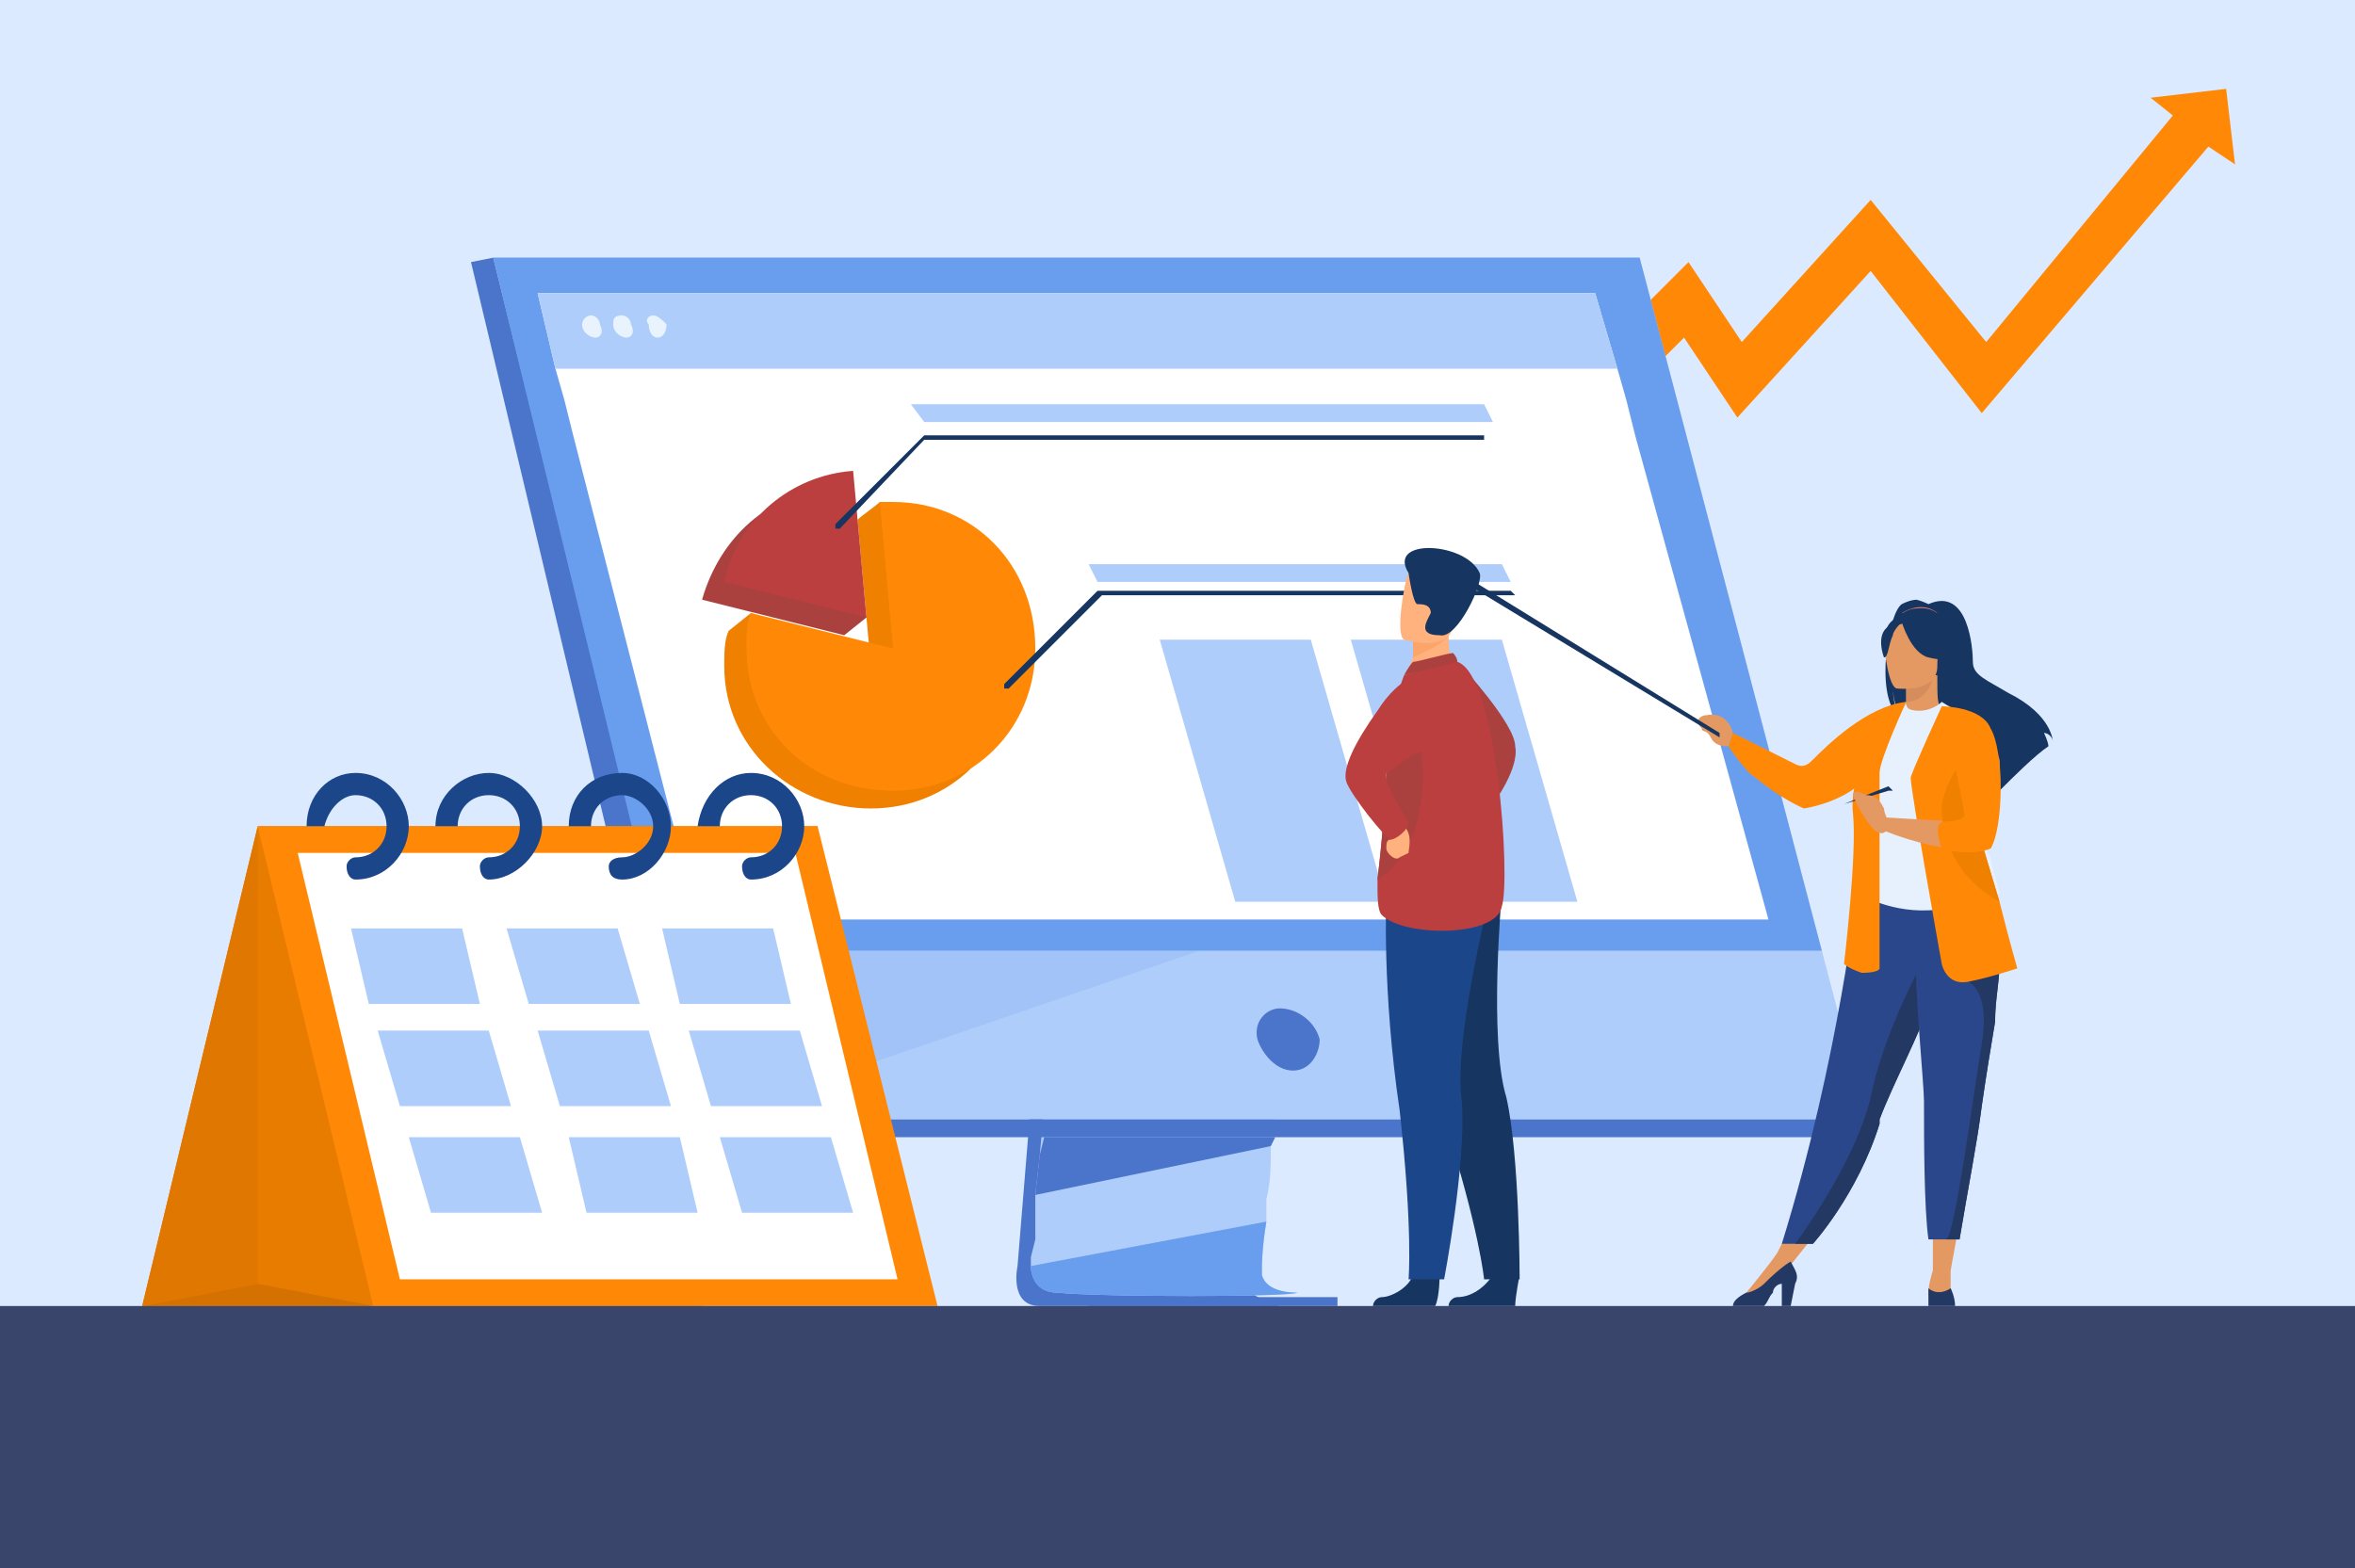 <?xml version="1.0" encoding="UTF-8"?>
<!DOCTYPE svg PUBLIC "-//W3C//DTD SVG 1.1//EN" "http://www.w3.org/Graphics/SVG/1.1/DTD/svg11.dtd">
<!-- Creator: CorelDRAW X7 -->
<svg xmlns="http://www.w3.org/2000/svg" xml:space="preserve" width="530px" height="353px" version="1.1" style="shape-rendering:geometricPrecision; text-rendering:geometricPrecision; image-rendering:optimizeQuality; fill-rule:evenodd; clip-rule:evenodd"
viewBox="0 0 530 353"
 xmlns:xlink="http://www.w3.org/1999/xlink">
 <rect x="0" y="0" width="530" height="353" fill="#333333" stroke="none"/>
 <defs>
  <style type="text/css">
   <![CDATA[
    .fil0 {fill:none}
    .fil12 {fill:#163560;fill-rule:nonzero}
    .fil21 {fill:#1C468A;fill-rule:nonzero}
    .fil17 {fill:#233862;fill-rule:nonzero}
    .fil15 {fill:#2B478B;fill-rule:nonzero}
    .fil27 {fill:#39456B;fill-rule:nonzero}
    .fil4 {fill:#4A75CB;fill-rule:nonzero}
    .fil8 {fill:#507DD2;fill-rule:nonzero}
    .fil3 {fill:#699DEE;fill-rule:nonzero}
    .fil7 {fill:#A1C3F8;fill-rule:nonzero}
    .fil19 {fill:#AA413E;fill-rule:nonzero}
    .fil5 {fill:#AFCDFB;fill-rule:nonzero}
    .fil20 {fill:#BC3F3F;fill-rule:nonzero}
    .fil6 {fill:#D1E1F7;fill-rule:nonzero}
    .fil25 {fill:#D47100;fill-rule:nonzero}
    .fil14 {fill:#D68D5D;fill-rule:nonzero}
    .fil1 {fill:#DCEAFF;fill-rule:nonzero}
    .fil26 {fill:#E07700;fill-rule:nonzero}
    .fil13 {fill:#E37970;fill-rule:nonzero}
    .fil11 {fill:#E49963;fill-rule:nonzero}
    .fil16 {fill:#E7F1FD;fill-rule:nonzero}
    .fil24 {fill:#E87C00;fill-rule:nonzero}
    .fil10 {fill:#E9F3FE;fill-rule:nonzero}
    .fil18 {fill:#F08000;fill-rule:nonzero}
    .fil23 {fill:#FCA56B;fill-rule:nonzero}
    .fil2 {fill:#FF8906;fill-rule:nonzero}
    .fil22 {fill:#FFB27D;fill-rule:nonzero}
    .fil9 {fill:white;fill-rule:nonzero}
   ]]>
  </style>
 </defs>
 <g id="Layer_x0020_1">
  <g id="_2304142603040">
   <rect class="fil0" width="530" height="353"/>
   <rect class="fil1" width="530" height="353"/>
   <path class="fil1" d="M72 294c0,0 -63,-46 -34,-105 13,-27 31,-22 51,-18 22,6 46,11 66,-34 36,-83 44,-147 140,-121 97,27 57,96 107,103 51,7 91,32 68,86 -23,54 34,89 34,89l-432 0z"/>
   <polygon class="fil2" points="501,20 484,22 489,26 447,77 421,45 392,77 380,59 357,82 365,90 379,76 391,94 421,61 446,93 497,33 503,37 "/>
   <path class="fil3" d="M441 246c0,0 -6,9 -2,21l1 0c0,0 -1,-13 2,-20 3,-6 -1,-1 -1,-1z"/>
   <path class="fil4" d="M241 138l-12 147c0,0 -2,9 5,9 11,0 54,0 54,0 0,0 -8,-2 -8,-6 0,-5 15,-152 15,-152l-54 2z"/>
   <path class="fil5" d="M292 291c-2,1 -44,1 -54,0 -5,0 -6,-4 -6,-6 0,-2 0,-2 0,-2l1 -4 0 -10 1 -9 1 -11 1 -9 9 -105 53 -1c0,0 -6,61 -10,106 0,5 -1,10 -1,14 0,2 -1,3 -1,4 0,4 0,8 -1,12 0,2 0,3 0,5 -1,6 -1,10 -1,10 0,1 0,1 0,2 1,4 7,4 8,4z"/>
   <polygon class="fil5" points="369,58 111,58 141,179 145,195 159,252 420,252 "/>
   <polygon class="fil4" points="111,58 106,59 153,256 159,252 "/>
   <polygon class="fil4" points="153,256 413,256 420,252 159,252 "/>
   <polygon class="fil4" points="245,294 301,294 301,292 245,292 "/>
   <polygon class="fil4" points="287,256 286,258 233,269 234,260 235,256 "/>
   <path class="fil3" d="M292 291c-2,1 -44,1 -54,0 -5,0 -6,-4 -6,-6l53 -10c-1,6 -1,10 -1,10 0,1 0,1 0,2 1,4 7,4 8,4z"/>
   <polygon class="fil6" points="159,252 159,252 159,252 159,252 "/>
   <polygon class="fil7" points="159,252 159,252 157,242 150,214 270,214 159,252 "/>
   <polygon class="fil8" points="159,252 157,242 159,252 "/>
   <polygon class="fil3" points="369,58 111,58 149,214 410,214 "/>
   <path class="fil4" d="M297 234c-1,-4 -5,-7 -9,-7 -3,0 -6,3 -5,7 1,3 4,7 8,7 4,0 6,-4 6,-7z"/>
   <polygon class="fil9" points="398,207 157,207 129,98 127,90 125,83 121,66 359,66 364,83 366,90 368,98 "/>
   <polygon class="fil5" points="359,66 121,66 125,83 364,83 "/>
   <path class="fil10" d="M133 71c-1,0 -2,1 -2,2 0,2 2,3 3,3 1,0 2,-1 1,-3 0,-1 -1,-2 -2,-2z"/>
   <path class="fil10" d="M140 71c-2,0 -2,1 -2,2 0,2 2,3 3,3 1,0 2,-1 1,-3 0,-1 -1,-2 -2,-2z"/>
   <path class="fil10" d="M150 73c-1,-1 -2,-2 -3,-2 -1,0 -2,1 -1,2 0,2 1,3 2,3 1,0 2,-1 2,-3z"/>
   <polygon class="fil11" points="441,275 439,286 435,286 435,275 "/>
   <polygon class="fil11" points="410,276 402,286 400,282 404,274 "/>
   <path class="fil12" d="M428 136c2,-1 3,-1 4,-1 0,0 -1,0 -1,0 1,0 3,1 3,1 9,-4 10,10 10,13 0,3 3,4 8,7 10,5 10,11 10,11 0,0 0,0 0,0 0,-1 -1,-2 -2,-2 0,0 1,2 1,3 -3,2 -8,7 -11,10 0,-1 0,-2 0,-2l-1 3c-2,1 -3,3 -3,3 0,-3 -12,-17 -18,-21 -2,-2 -2,-6 -2,-6 0,3 1,5 1,6 -5,-5 -2,-23 1,-25z"/>
   <path class="fil11" d="M428 161c0,0 3,2 5,1 3,0 4,-3 4,-3 -1,0 -1,-2 -1,-7l-1 0 -6 2c0,0 0,2 0,4 0,2 0,3 -1,3z"/>
   <path class="fil13" d="M436 138c0,0 -3,-3 -8,0 0,0 3,0 8,0z"/>
   <path class="fil14" d="M429 154c0,0 0,2 0,4 4,0 6,-4 6,-6l-6 2z"/>
   <path class="fil12" d="M436 151c0,0 2,-3 3,-6 0,-2 -1,-9 -8,-8 0,0 -2,0 -4,2 -2,1 -4,3 -2,10l1 2 10 0z"/>
   <path class="fil15" d="M401 280l4 0 3 0c0,0 10,-11 15,-27 0,0 0,-1 0,-1 3,-8 9,-19 12,-28 1,-2 1,-3 1,-4 0,-1 1,-1 1,-2 2,-7 3,-13 3,-18l-22 0c0,0 -4,38 -17,80z"/>
   <path class="fil16" d="M421 187c0,11 -1,15 -1,15 0,0 9,5 20,2 1,0 10,-3 10,-3 0,0 -2,-7 -2,-8 -3,-5 -4,-7 -5,-9 0,-2 0,-6 0,-8 1,-8 3,-14 3,-14 -3,-1 -6,-2 -9,-4 -1,1 -3,2 -5,2 -3,0 -3,-1 -3,-2 -3,2 -5,3 -5,3 -2,3 -6,7 -6,12 0,2 3,14 3,14z"/>
   <path class="fil2" d="M408 171c3,-3 12,-12 21,-13l-8 15c0,0 0,2 -3,4 -5,4 -12,5 -12,5 0,0 -5,-2 -11,-7 -2,-1 -6,-7 -6,-7l1 -3c0,0 6,3 8,4 2,1 4,2 6,3 2,1 3,0 4,-1z"/>
   <path class="fil11" d="M427 155c0,0 9,1 9,-5 0,-6 2,-10 -4,-10 -6,0 -7,2 -8,4 0,2 1,11 3,11z"/>
   <path class="fil12" d="M428 140c0,0 2,7 6,8 4,1 5,0 5,0 0,0 -2,-3 -3,-7 0,0 -7,-4 -8,-1z"/>
   <path class="fil12" d="M428 140c0,0 -2,2 -2,3 -1,2 -1,5 -2,5 0,0 -2,-5 1,-7 2,-3 3,-1 3,-1z"/>
   <path class="fil11" d="M390 165c0,0 -1,-5 -6,-4 -1,0 -3,1 -1,3 0,1 1,0 2,2 1,2 3,2 4,2l1 -3z"/>
   <path class="fil11" d="M439 285c0,0 0,2 0,5 0,0 1,2 -2,2 -3,1 -3,0 -3,-1 0,-2 1,-5 1,-5l4 -1z"/>
   <path class="fil17" d="M434 294c0,0 0,0 0,0l5 0c1,0 1,0 1,0 0,-2 -1,-4 -1,-4 -3,2 -5,0 -5,0 0,1 0,4 0,4z"/>
   <path class="fil11" d="M393 291c0,0 5,-6 7,-9l3 2 -8 8 -2 0 0 -1z"/>
   <path class="fil17" d="M390 294l7 0c1,-1 1,-2 2,-3 0,-1 1,-2 2,-2l0 5 2 0 1 -5c1,-2 0,-3 -1,-5 0,0 -2,1 -6,5 -1,1 -3,2 -4,2 0,0 0,0 0,0 -2,1 -3,2 -3,3z"/>
   <path class="fil2" d="M429 158c0,0 -6,13 -6,16 0,3 0,44 0,44 0,0 0,1 -4,1 -3,-1 -4,-2 -4,-2 0,0 3,-25 2,-34 -1,-9 7,-23 7,-23l5 -2z"/>
   <path class="fil17" d="M404 280l4 0c0,0 10,-11 15,-27 0,0 0,-1 0,-1 3,-8 9,-19 12,-28 1,-2 1,-3 1,-4 0,-1 1,-1 1,-2l-4 -2c0,0 -9,16 -12,31 -3,13 -14,29 -17,33z"/>
   <path class="fil12" d="M415 181l0 0 10 -3c0,0 1,0 1,0 -1,-1 -1,-1 -1,-1l-10 4z"/>
   <path class="fil15" d="M433 248c0,8 0,24 1,31l4 0c2,0 3,0 3,0 2,-12 4,-22 5,-30 1,-7 2,-13 3,-19 0,-5 1,-9 1,-13 0,-1 0,-1 0,-2 0,0 0,-1 0,-1l-19 -2c0,13 2,32 2,36z"/>
   <path class="fil17" d="M438 279c2,0 3,0 3,0 2,-12 4,-22 5,-30 1,-7 2,-13 3,-19 0,-5 1,-9 1,-13l-7 4c0,0 5,2 3,14 -2,12 -6,43 -8,44z"/>
   <path class="fil2" d="M437 217c0,0 1,5 6,4 5,-1 11,-3 11,-3 0,0 -2,-7 -4,-15 -3,-10 -7,-23 -9,-31 0,-3 0,-5 -1,-6l-3 -7c0,0 -6,13 -7,16 0,3 7,42 7,42z"/>
   <path class="fil11" d="M442 174l-5 -15c0,0 6,1 9,3 0,0 2,3 4,9 0,0 1,14 -2,20 0,0 -9,2 -24,-4l0 -3c0,0 16,1 19,1l-1 -11z"/>
   <path class="fil18" d="M437 182c0,5 2,15 13,21 0,0 0,0 0,0 -3,-10 -7,-23 -9,-31 -2,3 -4,7 -4,10z"/>
   <path class="fil2" d="M437 159c0,0 9,0 11,5 3,5 3,22 0,27 0,0 -4,2 -11,0 0,0 0,0 0,0 0,0 -2,-5 0,-6 0,0 6,0 5,-2 0,-2 -5,-24 -5,-24z"/>
   <path class="fil11" d="M425 185c0,0 -1,-2 -1,-3 -1,-2 -2,-3 -4,-3 -2,-1 -3,-1 -3,0 0,0 2,5 5,8 3,2 3,-2 3,-2z"/>
   <polygon class="fil12" points="414,181 415,181 415,181 "/>
   <path class="fil12" d="M387 166c0,0 0,0 0,0l-61 -37c0,0 0,0 0,-1 0,0 1,0 1,0l60 37c0,0 0,0 0,1 0,0 0,0 0,0z"/>
   <path class="fil18" d="M198 113c-1,1 -4,3 -5,4l3 33 -27 -12 -5 4c-1,2 -1,5 -1,8 0,18 15,32 33,32 18,0 32,-14 32,-32 0,-19 -12,-37 -30,-37z"/>
   <path class="fil19" d="M187 110c-14,1 -25,11 -29,25l32 8 5 -4 -8 -29z"/>
   <path class="fil2" d="M201 113c-1,0 -2,0 -3,0l3 33 -32 -8c-1,2 -1,5 -1,8 0,18 14,32 33,32 18,0 32,-14 32,-32 0,-19 -14,-33 -32,-33z"/>
   <path class="fil20" d="M192 106c-14,1 -26,11 -29,25l32 8 -3 -33z"/>
   <path class="fil12" d="M188 119c0,0 0,0 0,0 0,-1 0,-1 0,-1l20 -20 126 0c0,0 0,1 0,1 0,0 0,0 0,0l-126 0 -19 20c0,0 0,0 -1,0z"/>
   <path class="fil12" d="M227 155c0,0 -1,0 -1,0 0,0 0,0 0,-1l21 -21 93 0c0,0 1,1 1,1 0,0 -1,0 -1,0l-92 0 -21 21c0,0 0,0 0,0z"/>
   <polygon class="fil5" points="336,95 208,95 205,91 334,91 "/>
   <polygon class="fil5" points="340,131 247,131 245,127 338,127 "/>
   <polygon class="fil5" points="312,203 278,203 261,144 295,144 "/>
   <polygon class="fil5" points="355,203 321,203 304,144 338,144 "/>
   <path class="fil19" d="M329 150c0,0 12,13 12,18 1,5 -5,13 -5,13l-7 -31z"/>
   <path class="fil12" d="M324 287c0,0 0,5 -1,7l-14 0c0,-1 1,-2 2,-2 2,0 6,-2 7,-5 2,-4 6,0 6,0z"/>
   <path class="fil12" d="M342 287c0,0 -1,5 -1,7l-15 0c0,-1 1,-2 2,-2 3,0 6,-2 8,-5 1,-4 6,0 6,0z"/>
   <path class="fil12" d="M316 212c0,0 2,14 9,40 8,25 9,36 9,36l8 0c0,0 0,-28 -3,-41 -4,-13 -1,-46 -1,-46l-22 11z"/>
   <path class="fil21" d="M312 202c0,0 -1,21 3,48 3,27 2,38 2,38l8 0c0,0 5,-26 4,-40 -2,-13 6,-45 6,-45l-23 -1z"/>
   <path class="fil22" d="M327 151l-4 3 -6 -1c0,-1 0,-3 1,-5 0,0 0,0 0,-1 0,-1 0,-3 0,-3l6 -3 2 -1c0,0 0,2 0,3 0,5 1,8 1,8z"/>
   <path class="fil20" d="M338 204c-1,7 -22,7 -27,2 -1,-1 -1,-4 -1,-8 1,-8 2,-20 2,-26 0,-3 1,-6 1,-9 1,-6 3,-11 3,-11 0,0 10,-3 12,-3 9,3 12,49 10,55z"/>
   <path class="fil19" d="M310 198c1,-8 2,-20 2,-26 0,-3 1,-6 1,-9l6 -1c0,0 6,27 -9,36z"/>
   <path class="fil22" d="M314 187c0,0 0,1 -1,2 -1,0 -1,1 -1,2 0,1 2,3 3,2 0,0 2,-1 2,-1 0,-1 1,-4 -1,-6 -2,-1 -2,1 -2,1z"/>
   <path class="fil20" d="M321 151c0,0 -6,1 -11,9 -5,7 -8,13 -7,16 1,3 9,13 10,13 1,0 4,-2 4,-4 0,0 -6,-9 -5,-11 1,0 8,-7 9,-4 1,5 0,-19 0,-19z"/>
   <path class="fil23" d="M326 143c-1,2 -6,4 -8,5 0,0 0,0 0,-1 0,-1 0,-3 0,-3l6 -3c2,0 2,1 2,2z"/>
   <path class="fil22" d="M316 144c0,0 10,3 11,-3 2,-7 4,-11 -1,-13 -6,-3 -8,-1 -9,1 -1,2 -3,14 -1,15z"/>
   <path class="fil12" d="M317 129c0,0 1,7 2,7 1,0 3,0 3,2 -1,2 -3,5 2,5 4,1 10,-12 9,-14 -3,-7 -21,-8 -16,0z"/>
   <path class="fil19" d="M318 149c1,0 8,-2 9,-2 1,1 1,2 1,2l-12 3c0,0 1,-2 2,-3z"/>
   <polygon class="fil24" points="32,294 158,294 184,186 58,186 "/>
   <polygon class="fil2" points="211,294 84,294 58,186 184,186 "/>
   <polygon class="fil9" points="202,288 90,288 67,192 179,192 "/>
   <polygon class="fil25" points="32,294 58,289 84,294 "/>
   <path class="fil21" d="M80 174c-6,0 -11,5 -11,12l4 0c1,-4 4,-7 7,-7 4,0 7,3 7,7 0,4 -3,7 -7,7 -1,0 -2,1 -2,2 0,2 1,3 2,3 7,0 12,-6 12,-12 0,-6 -5,-12 -12,-12z"/>
   <path class="fil21" d="M110 174c-6,0 -12,5 -12,12l5 0c0,-4 3,-7 7,-7 4,0 7,3 7,7 0,4 -3,7 -7,7 -1,0 -2,1 -2,2 0,2 1,3 2,3 6,0 12,-6 12,-12 0,-6 -6,-12 -12,-12z"/>
   <path class="fil21" d="M140 174c-7,0 -12,5 -12,12l5 0c0,-4 3,-7 7,-7 3,0 7,3 7,7 0,4 -4,7 -7,7 -2,0 -3,1 -3,2 0,2 1,3 3,3 6,0 11,-6 11,-12 0,-6 -5,-12 -11,-12z"/>
   <path class="fil21" d="M169 174c-6,0 -11,5 -12,12l5 0c0,-4 3,-7 7,-7 4,0 7,3 7,7 0,4 -3,7 -7,7 -1,0 -2,1 -2,2 0,2 1,3 2,3 7,0 12,-6 12,-12 0,-6 -5,-12 -12,-12z"/>
   <polygon class="fil5" points="108,226 83,226 79,209 104,209 "/>
   <polygon class="fil5" points="144,226 119,226 114,209 139,209 "/>
   <polygon class="fil5" points="178,226 153,226 149,209 174,209 "/>
   <polygon class="fil5" points="115,249 90,249 85,232 110,232 "/>
   <polygon class="fil5" points="151,249 126,249 121,232 146,232 "/>
   <polygon class="fil5" points="185,249 160,249 155,232 180,232 "/>
   <polygon class="fil5" points="122,273 97,273 92,256 117,256 "/>
   <polygon class="fil5" points="157,273 132,273 128,256 153,256 "/>
   <polygon class="fil5" points="192,273 167,273 162,256 187,256 "/>
   <polygon class="fil26" points="58,186 58,289 32,294 "/>
   <path class="fil27" d="M530 353l-530 0c0,0 0,-13 0,-30 0,-16 0,-29 0,-29l530 0c0,0 0,13 0,29 0,17 0,30 0,30z"/>
  </g>
 </g>
</svg>
